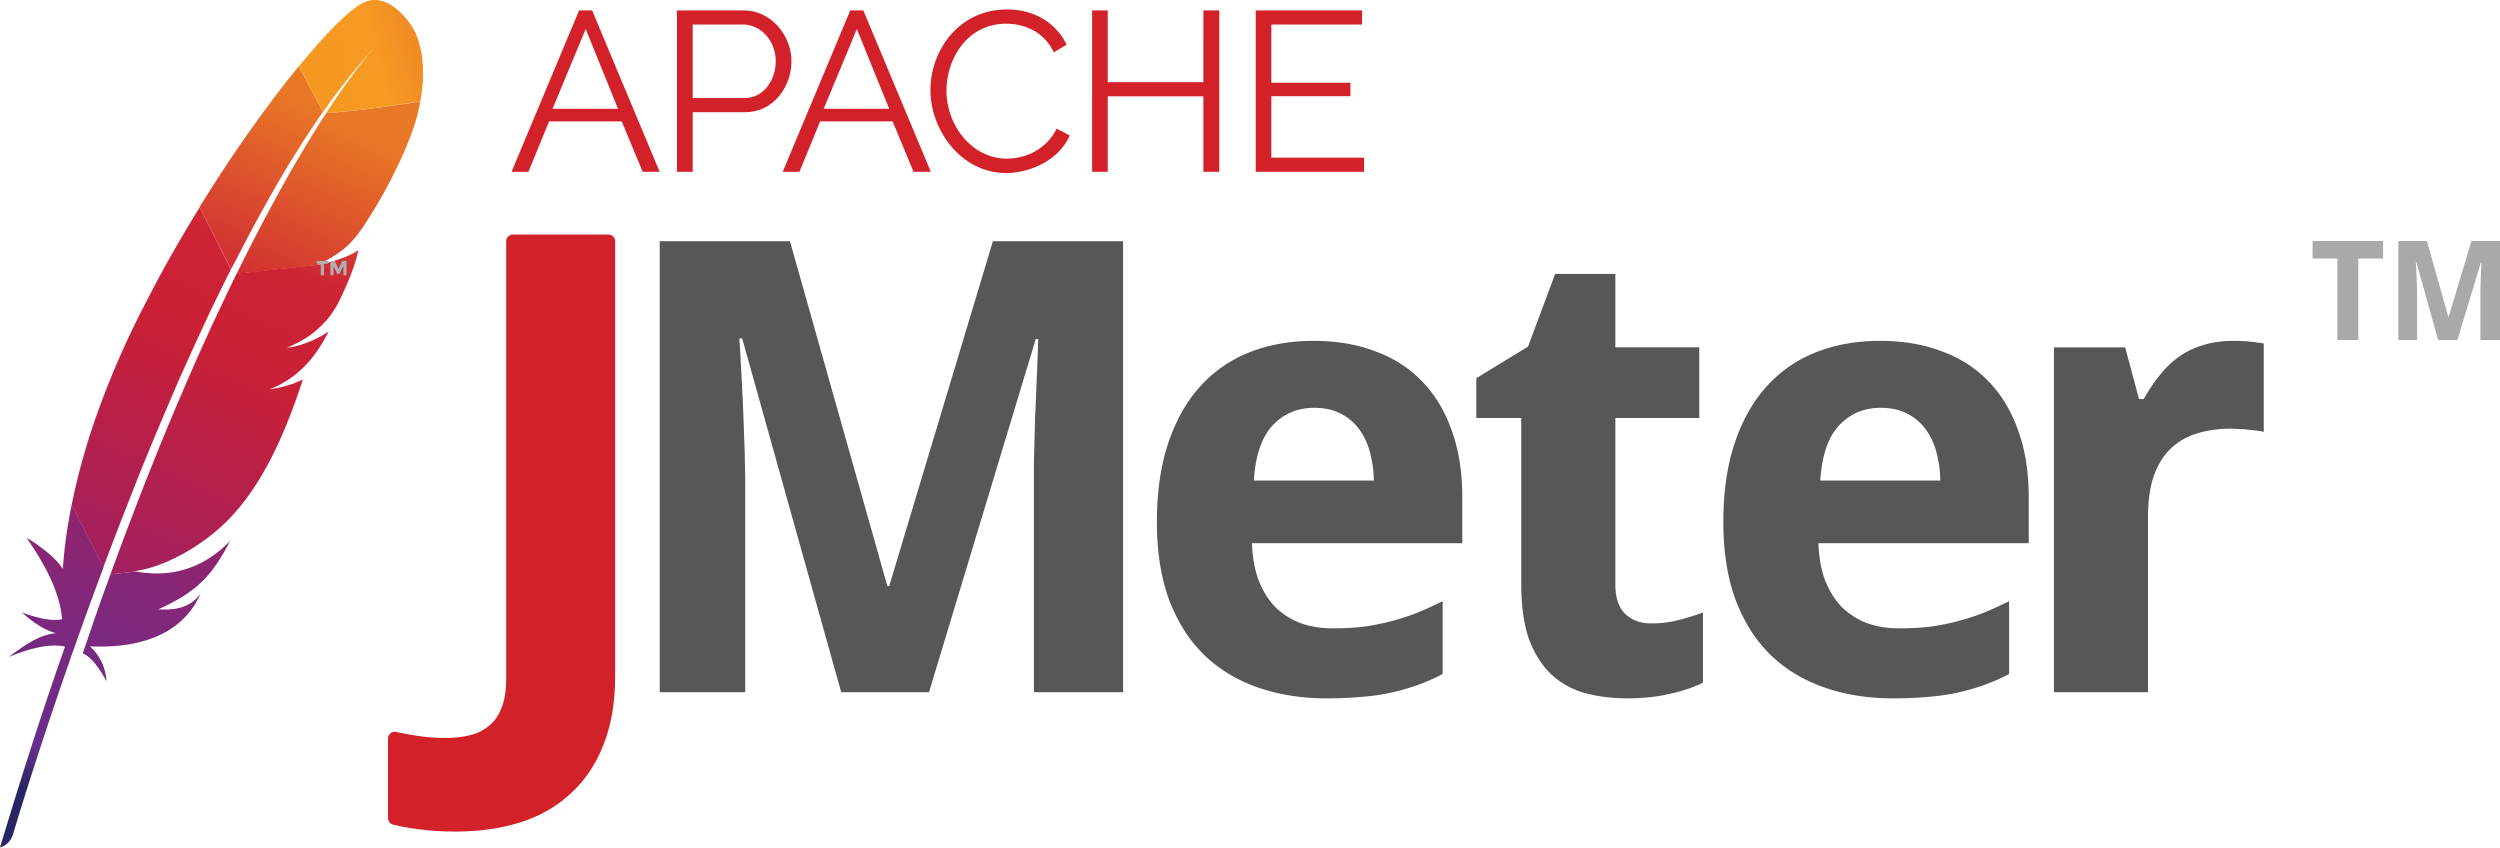 <svg xmlns="http://www.w3.org/2000/svg" width="230" height="78" fill="none"><g style="mix-blend-mode:luminosity" clip-path="url(#a)"><path d="M33.176.375c-1.223.728-3.26 2.766-5.677 5.721l2.227 4.207c1.558-2.242 3.16-4.25 4.76-5.968.117-.131.19-.204.19-.204-.059.073-.131.131-.19.204-.524.567-2.096 2.402-4.469 6.056 2.286-.117 5.794-.583 8.662-1.078.859-4.774-.83-6.958-.83-6.958s-2.154-3.48-4.673-1.98Z" fill="url(#b)"></path><path d="M25.68 35.691c-.292.059-.583.102-.874.146.145-.015.305-.044.451-.073.146-.014.291-.044.422-.073Z" fill="#BE202E"></path><path opacity=".35" d="M25.68 35.691c-.292.059-.583.102-.874.146.145-.015.305-.044.451-.073.146-.014.291-.044.422-.073Z" fill="#BE202E"></path><path d="M26.436 32.008c-.014 0-.014 0 0 0 .044 0 .088-.014.131-.014.19-.03.379-.058.553-.102-.218.044-.45.073-.684.116Z" fill="#BE202E"></path><path opacity=".35" d="M26.436 32.008c-.014 0-.014 0 0 0 .044 0 .088-.014.131-.014.19-.03.379-.058.553-.102-.218.044-.45.073-.684.116Z" fill="#BE202E"></path><path d="M23.146 21.163a212.584 212.584 0 0 1 2.053-3.712 96.218 96.218 0 0 1 2.314-3.843 87.617 87.617 0 0 1 2.199-3.32l-2.228-4.192c-.16.204-.334.408-.51.626-.64.8-1.31 1.66-1.994 2.577a165.578 165.578 0 0 0-2.372 3.275c-.743 1.063-1.5 2.184-2.257 3.334-.64.99-1.28 1.994-1.921 3.028-.03.044-.044.073-.073.116l2.897 5.721c.64-1.208 1.266-2.416 1.892-3.61Z" fill="url(#c)"></path><path d="M9.943 53.437c-.379 1.048-.772 2.125-1.15 3.232 0 .014-.015.029-.015.043-.058.16-.116.306-.16.466-.262.742-.48 1.412-1.004 2.926.858.393 1.543 1.412 2.183 2.577a4.691 4.691 0 0 0-1.514-3.217c4.207.189 7.847-.874 9.71-3.96.16-.277.32-.568.466-.873-.86 1.077-1.907 1.543-3.902 1.426 2.926-1.31 4.397-2.577 5.692-4.658.306-.495.612-1.034.918-1.63-2.563 2.634-5.532 3.377-8.662 2.809l-2.344.262c-.073.204-.146.393-.218.597Z" fill="url(#d)"></path><path d="M11.034 48.182c.51-1.31 1.034-2.635 1.558-3.974.51-1.282 1.034-2.563 1.572-3.858.539-1.296 1.092-2.592 1.645-3.887.568-1.325 1.15-2.635 1.747-3.945.582-1.296 1.194-2.591 1.79-3.872.22-.466.438-.918.67-1.383.379-.787.772-1.573 1.165-2.359.014-.043.044-.087.058-.13l-2.868-5.707c-.043.073-.087.16-.145.233-.67 1.106-1.354 2.227-2.01 3.377a117.834 117.834 0 0 0-1.964 3.552 202.532 202.532 0 0 0-1.587 3.072c-.102.204-.204.422-.306.626a79.88 79.88 0 0 0-4.076 10.045c-.204.64-.393 1.295-.582 1.935a57.25 57.25 0 0 0-1.107 4.542l2.912 5.75c.378-1.033.786-2.067 1.18-3.13.116-.29.232-.582.348-.887Z" fill="url(#e)"></path><path d="M6.55 46.653a44.612 44.612 0 0 0-.756 5.503c0 .058-.015.13-.015.189-.902-1.456-3.348-2.882-3.333-2.868 1.747 2.533 3.071 5.037 3.26 7.497-.931.19-2.212-.087-3.683-.626 1.544 1.412 2.694 1.805 3.145 1.907-1.412.088-2.882 1.063-4.367 2.184 2.169-.888 3.93-1.237 5.182-.946C3.99 65.126 1.994 71.357 0 77.966c.611-.175.975-.597 1.18-1.15.349-1.194 2.721-9.055 6.419-19.376.102-.291.218-.582.32-.888l.088-.247c.393-1.078.8-2.184 1.222-3.32.102-.261.19-.509.292-.771V52.2l-2.912-5.75c-.03.072-.044.13-.058.203Z" fill="url(#f)"></path><path d="M21.72 25.268c-.088.175-.16.335-.248.51-.247.524-.51 1.048-.757 1.587-.276.582-.553 1.179-.844 1.79-.146.306-.291.611-.437.932-.437.946-.873 1.921-1.325 2.926a301.22 301.22 0 0 0-3.319 7.803c-.524 1.295-1.062 2.62-1.601 4.003-.48 1.223-.96 2.49-1.456 3.785-.029.058-.043.13-.073.189-.48 1.281-.975 2.606-1.47 3.96-.014.029-.029.058-.029.087l2.344-.262c-.044-.015-.088-.015-.146-.03 2.81-.349 6.536-2.445 8.938-5.036 1.107-1.194 2.111-2.591 3.043-4.236.699-1.223 1.34-2.577 1.965-4.09a57.238 57.238 0 0 0 1.558-4.28c-.64.334-1.383.582-2.198.756l-.437.088c-.146.029-.291.043-.451.072 2.62-1.004 4.265-2.94 5.459-5.328a9.538 9.538 0 0 1-3.145 1.383c-.174.044-.364.073-.553.102-.044 0-.087.015-.146.015.903-.379 1.675-.8 2.344-1.31.146-.102.277-.219.408-.335.204-.175.393-.364.582-.553.117-.131.233-.248.35-.379.262-.306.509-.64.727-1.004.073-.117.146-.219.204-.335.087-.175.175-.335.248-.495a25.97 25.97 0 0 0 1.193-2.766c.03-.102.073-.19.102-.291.088-.277.175-.524.233-.743.087-.32.146-.582.175-.771-.087.073-.19.145-.306.204-.786.465-2.14.902-3.232 1.106-.014 0-.029 0-.043.015-.102.014-.219.029-.335.058.014-.015.044-.015.058-.03l-7.366.801c.015.059 0 .088-.014.102Z" fill="url(#g)"></path><path d="M30.017 10.39a115.198 115.198 0 0 0-2.14 3.436c-.043.073-.087.131-.116.204-.67 1.12-1.368 2.344-2.11 3.698-.641 1.164-1.311 2.401-2.01 3.755-.611 1.165-1.223 2.402-1.878 3.712l7.366-.8c2.14-.99 3.101-1.878 4.033-3.174.247-.349.495-.727.742-1.12.757-1.18 1.5-2.475 2.155-3.771.64-1.252 1.208-2.49 1.63-3.596.277-.713.495-1.368.655-1.95.131-.51.233-.99.32-1.456-2.853.48-6.361.946-8.647 1.063Z" fill="url(#h)"></path><path d="M25.257 35.779c-.146.029-.291.043-.451.072.145-.029.29-.058.451-.072Z" fill="#BE202E"></path><path opacity=".35" d="M25.257 35.779c-.146.029-.291.043-.451.072.145-.029.29-.058.451-.072Z" fill="#BE202E"></path><path d="M25.257 35.779c-.146.029-.291.043-.451.072.145-.029.29-.058.451-.072Z" fill="url(#i)"></path><path d="M26.422 32.008c.043 0 .087-.014.145-.014-.044 0-.087.014-.145.014Z" fill="#BE202E"></path><path opacity=".35" d="M26.422 32.008c.043 0 .087-.014.145-.014-.044 0-.087.014-.145.014Z" fill="#BE202E"></path><path d="M26.422 32.008c.043 0 .087-.014.145-.014-.044 0-.087.014-.145.014Z" fill="url(#j)"></path><path d="M29.809 24.261v1.065h-.3V24.26h-.376v-.255h1.042v.255h-.366ZM31.571 24.494l-.354.72h-.178l-.355-.72v.832h-.288v-1.32h.4l.343.721.344-.72h.399v1.319h-.289v-.832h-.022Z" fill="#B0AFB0"></path><path d="M41.903 75.888c-1.23 0-2.309-.066-3.236-.199-.927-.113-1.712-.255-2.356-.425V67.94c.7.151 1.438.284 2.214.397.757.114 1.59.17 2.498.17.87 0 1.674-.094 2.412-.283.757-.19 1.41-.52 1.959-.993.567-.455 1.003-1.07 1.305-1.845.322-.776.483-1.75.483-2.924V22.19h8.798v39.99c0 2.385-.35 4.438-1.05 6.16-.681 1.721-1.646 3.14-2.895 4.257-1.23 1.135-2.706 1.968-4.427 2.498-1.722.53-3.624.794-5.705.794Z" fill="#D22128" stroke="#D22128" stroke-width="1.229" stroke-linejoin="round"></path><path d="M60.695 22.193v41.49h7.866V44.378c0-.53-.015-1.124-.033-1.786 0-.662-.02-1.35-.057-2.068a86.77 86.77 0 0 0-.08-2.181 76.399 76.399 0 0 0-.09-2.16 270.866 270.866 0 0 0-.282-5.051h.26l9.11 32.55h8.08l9.822-32.494h.226a342.082 342.082 0 0 1-.193 4.962 85.987 85.987 0 0 1-.09 2.102 3733.334 3733.334 0 0 1-.113 4.114V63.682h8.205V22.193h-11.98l-9.539 31.724h-.17l-8.962-31.724h-11.98Zm82.38 3.006-2.498 6.691-4.758 2.905v3.661h4.137v15.292c0 2.044.242 3.746.734 5.108.511 1.344 1.21 2.42 2.08 3.233a7.38 7.38 0 0 0 3.097 1.684c1.192.321 2.472.474 3.854.474 1.419 0 2.729-.134 3.921-.418 1.211-.265 2.216-.612 3.029-1.028v-6.442c-.794.284-1.575.523-2.35.712a9.976 9.976 0 0 1-2.419.282c-.984 0-1.779-.295-2.385-.881-.605-.587-.904-1.494-.904-2.724V38.457h7.719v-6.5h-7.719V25.2h-5.538Zm-22.219 6.16c-2.158 0-4.121.35-5.9 1.05a12.04 12.04 0 0 0-4.543 3.143c-1.249 1.381-2.228 3.117-2.928 5.199-.7 2.081-1.051 4.508-1.051 7.29 0 2.743.385 5.144 1.142 7.188.776 2.024 1.851 3.708 3.232 5.052 1.381 1.324 3.028 2.31 4.939 2.972 1.911.662 4.002.995 6.273.995 1.173 0 2.248-.041 3.232-.136a19.745 19.745 0 0 0 2.758-.396 21.19 21.19 0 0 0 2.407-.69c.776-.283 1.549-.619 2.306-1.016v-6.702c-.833.416-1.647.786-2.442 1.107a22.39 22.39 0 0 1-2.418.769 21.21 21.21 0 0 1-2.521.486c-.851.094-1.758.135-2.723.135-1.155 0-2.189-.171-3.097-.53a6.674 6.674 0 0 1-2.306-1.538c-.624-.681-1.109-1.51-1.469-2.475-.341-.984-.527-2.078-.565-3.289h19.349V45.77c0-2.309-.317-4.347-.961-6.126-.624-1.797-1.531-3.313-2.724-4.543-1.173-1.23-2.614-2.156-4.317-2.78-1.684-.644-3.573-.961-5.673-.961Zm52.113 0c-2.157 0-4.121.35-5.9 1.05-1.76.701-3.275 1.743-4.543 3.143-1.249 1.381-2.227 3.117-2.927 5.199-.701 2.081-1.052 4.508-1.052 7.29 0 2.743.385 5.144 1.142 7.188.776 2.024 1.851 3.708 3.232 5.052 1.382 1.324 3.028 2.31 4.939 2.972 1.911.662 4.002.995 6.273.995 1.173 0 2.248-.041 3.232-.136a19.745 19.745 0 0 0 2.758-.396 21.19 21.19 0 0 0 2.407-.69c.776-.283 1.549-.619 2.306-1.016v-6.702c-.833.416-1.647.786-2.441 1.107-.795.303-1.605.56-2.419.769-.814.208-1.65.372-2.52.486-.852.094-1.759.135-2.724.135-1.154 0-2.189-.171-3.097-.53a6.616 6.616 0 0 1-2.294-1.538c-.625-.681-1.121-1.51-1.481-2.475-.34-.984-.527-2.078-.565-3.289h19.349V45.77c0-2.309-.317-4.347-.961-6.126-.624-1.797-1.531-3.313-2.723-4.543-1.173-1.23-2.615-2.156-4.318-2.78-1.684-.644-3.573-.961-5.673-.961Zm32.538 0c-1.06 0-2.004.13-2.837.395-.813.247-1.553.601-2.215 1.074a8.663 8.663 0 0 0-1.752 1.684c-.53.662-1.026 1.39-1.48 2.204h-.43l-1.277-4.758h-6.555v31.724h8.657v-16.15c0-1.495.183-2.753.543-3.775.378-1.04.897-1.873 1.559-2.498a6.064 6.064 0 0 1 2.419-1.39 10.67 10.67 0 0 1 3.085-.43c.19 0 .429.016.713.035.283 0 .563.018.847.056.303.02.594.053.859.09.265.038.47.076.622.114v-8.127a2.407 2.407 0 0 0-.509-.079 6.631 6.631 0 0 0-.712-.09 5.19 5.19 0 0 0-.791-.056 10.454 10.454 0 0 0-.746-.023Zm-84.595 6.16c.908 0 1.704.168 2.385.508.681.34 1.252.807 1.706 1.413.454.586.79 1.288 1.018 2.102.227.814.354 1.702.372 2.667h-11.042c.152-2.308.727-3.996 1.73-5.074 1.021-1.079 2.298-1.616 3.831-1.617Zm52.113 0c.909 0 1.704.168 2.385.508.681.34 1.252.807 1.707 1.413.454.586.79 1.288 1.017 2.102.227.814.354 1.702.373 2.667h-11.042c.151-2.308.726-3.996 1.729-5.074 1.022-1.079 2.299-1.616 3.831-1.617Z" fill="#575757"></path><path d="M216.966 31.28h-1.924v-7.498h-2.286v-1.607h6.489v1.607h-2.279v7.498ZM224.308 31.28l-1.999-7.143h-.056a54.12 54.12 0 0 1 .081 1.582c.008.162.014.321.019.48.008.157.012.308.012.454.004.145.006.276.006.392v4.235h-1.725v-9.105h2.628l1.968 6.962h.037l2.093-6.962H230v9.105h-1.8v-4.677l.013-.436.012-.467c.008-.158.015-.311.019-.46.016-.35.031-.713.043-1.09h-.049l-2.155 7.13h-1.775Z" fill="#A9A9A9"></path><path d="M47.063 15.807 53.278.957h1.197l6.215 14.85h-1.563l-1.929-4.64h-6.681l-1.904 4.64h-1.55Zm6.82-13.136-3.05 7.337h6.025l-2.975-7.337ZM62.279 15.807V.957h6.151c2.547 0 4.387 2.357 4.387 4.664 0 2.42-1.714 4.702-4.26 4.702h-4.829v5.484h-1.45Zm1.45-6.782h4.752c1.752 0 2.887-1.614 2.887-3.404 0-1.866-1.374-3.366-3.013-3.366h-4.627v6.77ZM72.01 15.807 78.225.957h1.198l6.215 14.85h-1.589l-1.928-4.64h-6.669l-1.904 4.64H72.01ZM78.83 2.67l-3.05 7.337h6.025L78.83 2.671ZM92.647.869c2.634 0 4.563 1.336 5.483 3.24l-1.172.705c-.945-1.966-2.786-2.634-4.387-2.634-3.555 0-5.496 3.176-5.496 6.164 0 3.278 2.407 6.253 5.56 6.253 1.676 0 3.642-.832 4.575-2.761l1.21.63c-.958 2.219-3.592 3.454-5.874 3.454-4.072 0-6.946-3.895-6.946-7.652 0-3.567 2.572-7.4 7.047-7.4ZM112.174.957v14.85h-1.463V8.86h-8.799v6.946h-1.437V.957h1.437v6.605h8.799V.957h1.463ZM125.498 14.508v1.299h-9.971V.957h9.782v1.298h-8.345v5.358h7.274v1.235h-7.274v5.66h8.534Z" fill="#D22128"></path></g><defs><linearGradient id="b" x1="29.399" y1="6.604" x2="45.723" y2="2.066" gradientUnits="userSpaceOnUse"><stop stop-color="#F69923"></stop><stop offset=".312" stop-color="#F79A23"></stop><stop offset=".838" stop-color="#E97826"></stop></linearGradient><linearGradient id="c" x1="-6.33" y1="79.865" x2="26.871" y2="8.663" gradientUnits="userSpaceOnUse"><stop offset=".323" stop-color="#9E2064"></stop><stop offset=".63" stop-color="#C92037"></stop><stop offset=".751" stop-color="#CD2335"></stop><stop offset="1" stop-color="#E97826"></stop></linearGradient><linearGradient id="d" x1="4.819" y1="74.6" x2="24.604" y2="32.171" gradientUnits="userSpaceOnUse"><stop stop-color="#282662"></stop><stop offset=".095" stop-color="#662E8D"></stop><stop offset=".788" stop-color="#9F2064"></stop><stop offset=".949" stop-color="#CD2032"></stop></linearGradient><linearGradient id="e" x1="-5.129" y1="75.557" x2="28.072" y2="4.355" gradientUnits="userSpaceOnUse"><stop offset=".323" stop-color="#9E2064"></stop><stop offset=".63" stop-color="#C92037"></stop><stop offset=".751" stop-color="#CD2335"></stop><stop offset="1" stop-color="#E97826"></stop></linearGradient><linearGradient id="f" x1="-1.744" y1="70.813" x2="15.704" y2="33.395" gradientUnits="userSpaceOnUse"><stop stop-color="#282662"></stop><stop offset=".095" stop-color="#662E8D"></stop><stop offset=".788" stop-color="#9F2064"></stop><stop offset=".949" stop-color="#CD2032"></stop></linearGradient><linearGradient id="g" x1="2.24" y1="78.993" x2="35.441" y2="7.791" gradientUnits="userSpaceOnUse"><stop offset=".323" stop-color="#9E2064"></stop><stop offset=".63" stop-color="#C92037"></stop><stop offset=".751" stop-color="#CD2335"></stop><stop offset="1" stop-color="#E97826"></stop></linearGradient><linearGradient id="h" x1="-.185" y1="83.239" x2="33.016" y2="12.037" gradientUnits="userSpaceOnUse"><stop offset=".323" stop-color="#9E2064"></stop><stop offset=".63" stop-color="#C92037"></stop><stop offset=".751" stop-color="#CD2335"></stop><stop offset="1" stop-color="#E97826"></stop></linearGradient><linearGradient id="i" x1="4.432" y1="80.015" x2="37.633" y2="8.813" gradientUnits="userSpaceOnUse"><stop offset=".323" stop-color="#9E2064"></stop><stop offset=".63" stop-color="#C92037"></stop><stop offset=".751" stop-color="#CD2335"></stop><stop offset="1" stop-color="#E97826"></stop></linearGradient><linearGradient id="j" x1="4.181" y1="79.894" x2="37.377" y2="8.696" gradientUnits="userSpaceOnUse"><stop offset=".323" stop-color="#9E2064"></stop><stop offset=".63" stop-color="#C92037"></stop><stop offset=".751" stop-color="#CD2335"></stop><stop offset="1" stop-color="#E97826"></stop></linearGradient><clipPath id="a"><path fill="#fff" d="M0 0h230v77.966H0z"></path></clipPath></defs></svg>